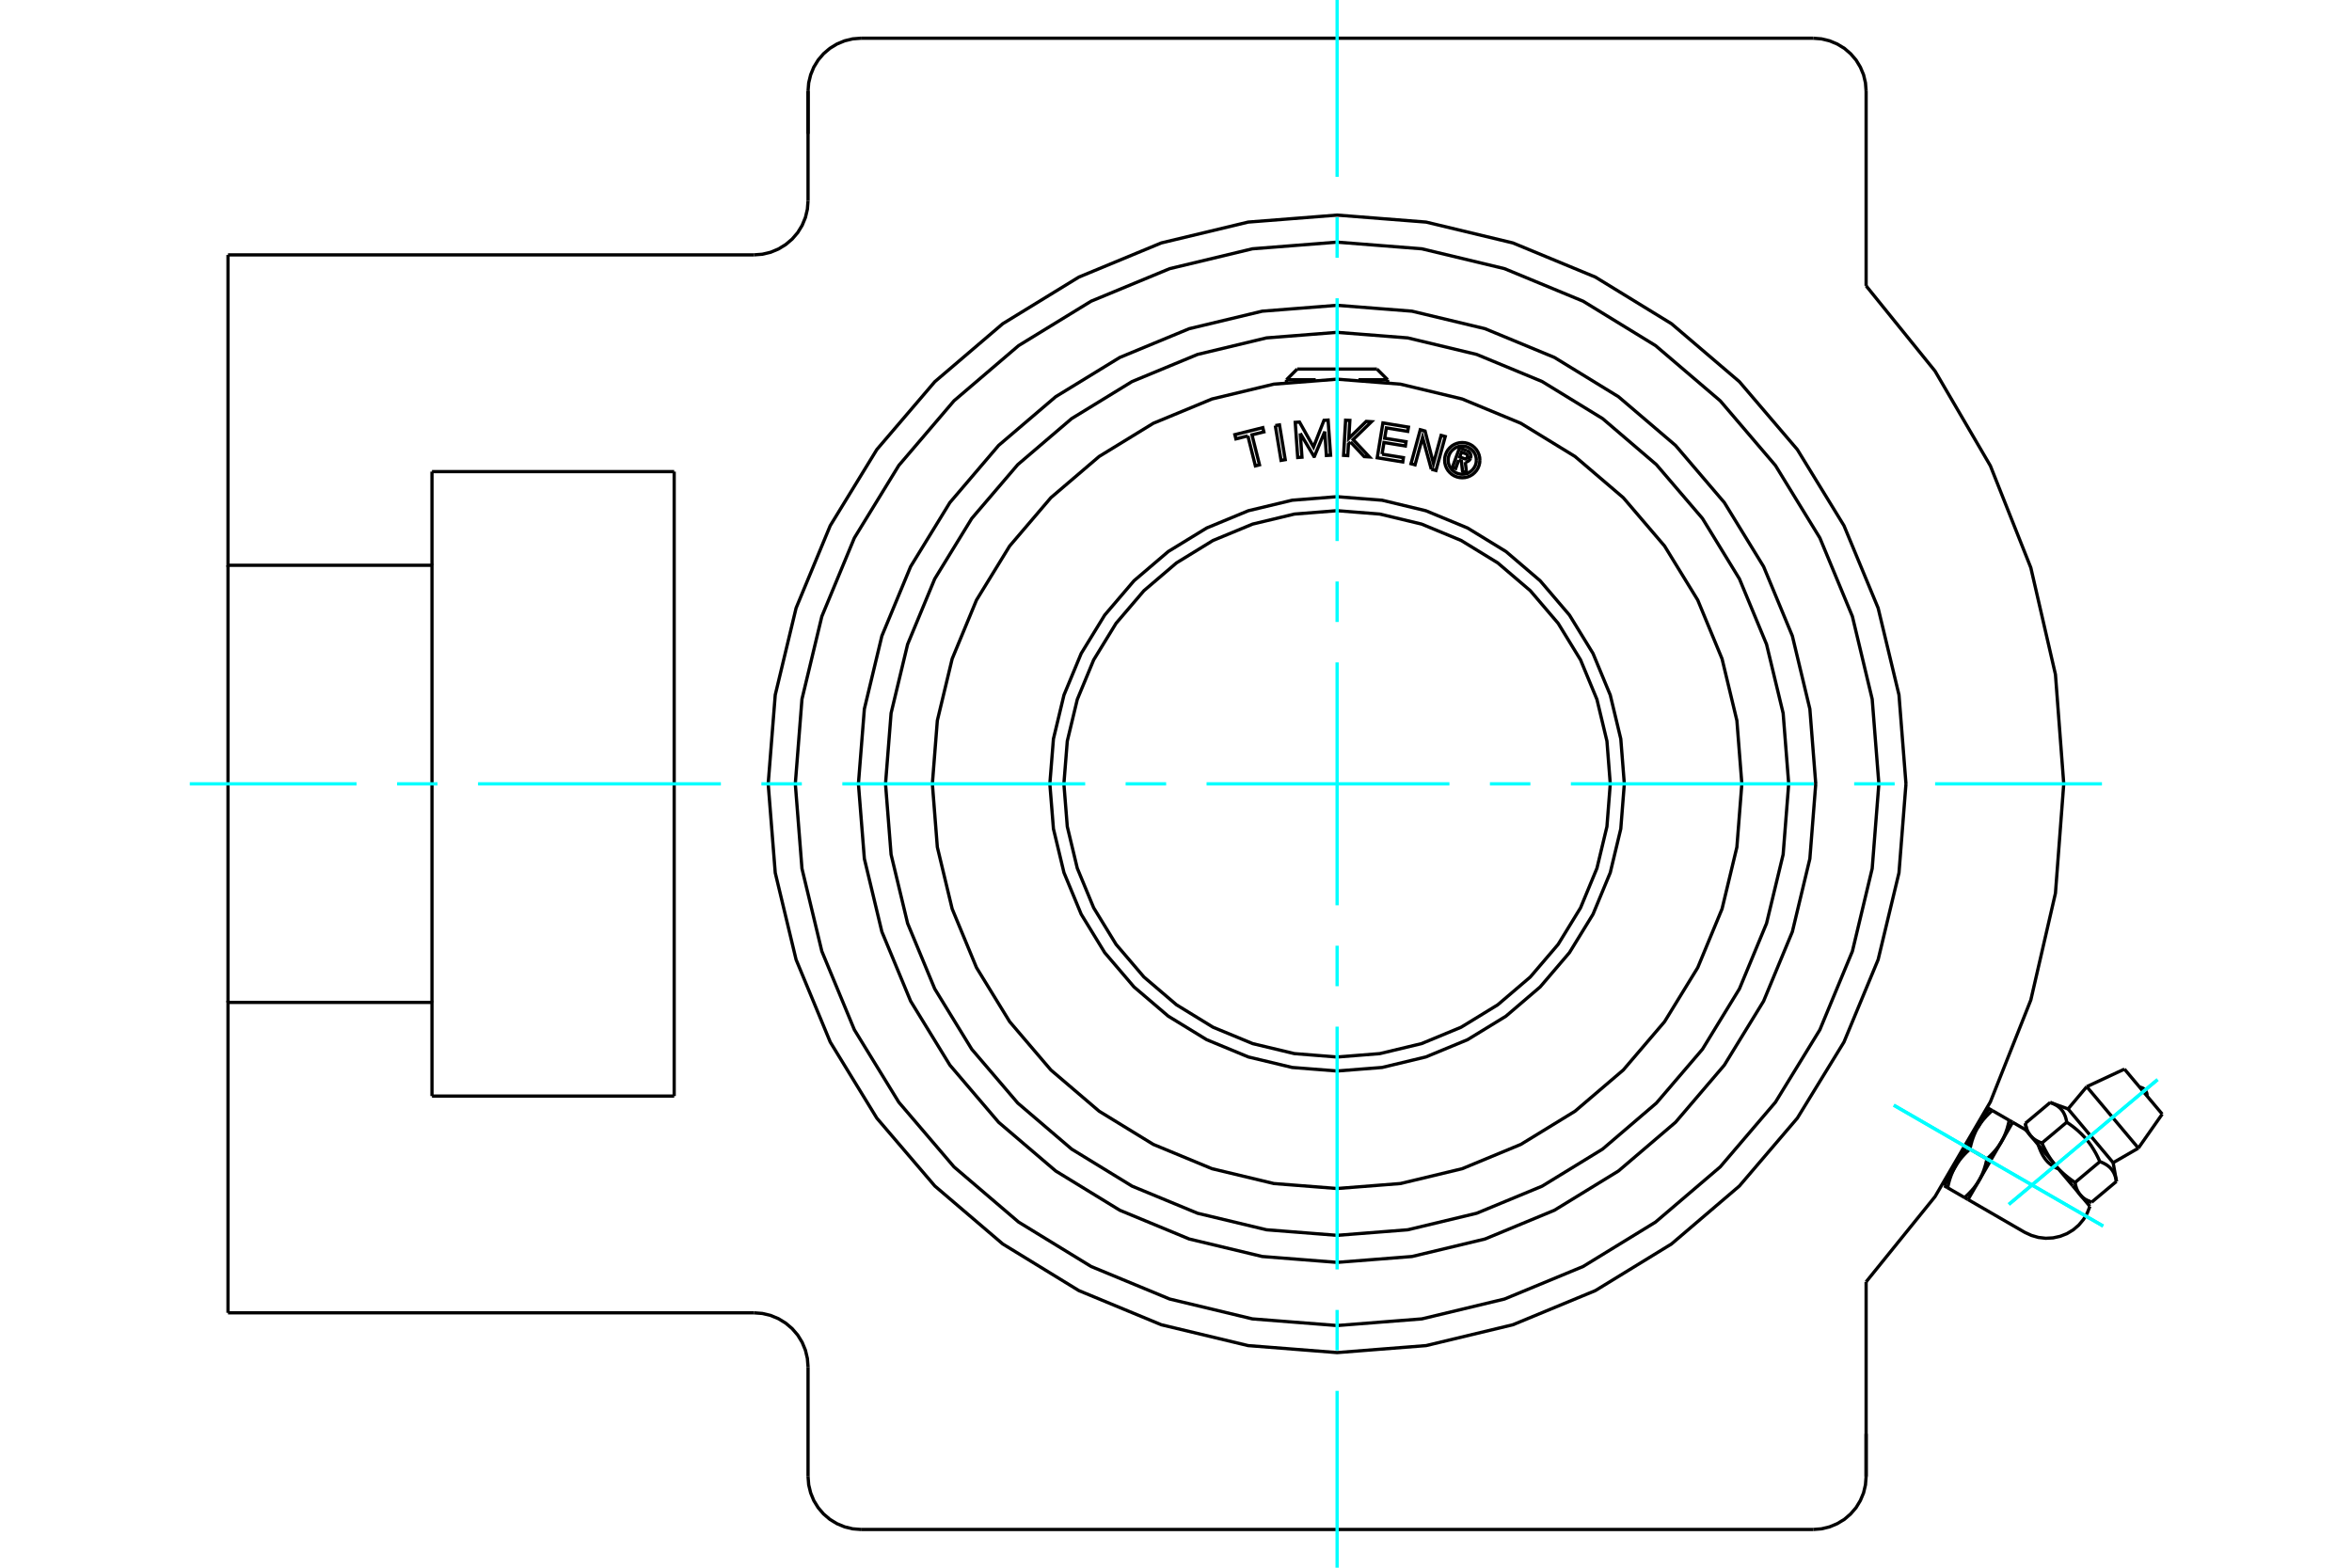 <?xml version="1.0" standalone="no"?>
<!DOCTYPE svg PUBLIC "-//W3C//DTD SVG 1.1//EN"
	"http://www.w3.org/Graphics/SVG/1.1/DTD/svg11.dtd">
<svg xmlns="http://www.w3.org/2000/svg" height="100%" width="100%" viewBox="0 0 36000 24000">
	<rect x="-1800" y="-1200" width="39600" height="26400" style="fill:#FFF"/>
	<g style="fill:none; fill-rule:evenodd" transform="matrix(1 0 0 1 0 0)">
		<g style="fill:none; stroke:#000; stroke-width:50; shape-rendering:geometricPrecision">
			<polyline points="22327,7044 22281,7172 22231,7153 22340,6857 22450,6898"/>
			<polyline points="22508,7014 22512,7000 22514,6986 22513,6971 22510,6957 22504,6943 22496,6931 22487,6920 22476,6910 22463,6903 22450,6898"/>
			<polyline points="22508,7014 22461,6997 22463,6991 22463,6985 22463,6978 22462,6972 22459,6966 22456,6961 22452,6956 22447,6952 22442,6949 22436,6946 22370,6922 22343,6996 22410,7021 22416,7023 22422,7023 22428,7023 22434,7022 22440,7020 22445,7017 22450,7013 22455,7009 22458,7004 22461,6998 22508,7015"/>
			<polyline points="22428,7074 22443,7072 22457,7067 22470,7061 22482,7052 22493,7041 22502,7029 22508,7015"/>
			<polyline points="22428,7074 22447,7239 22386,7216 22368,7059 22327,7044"/>
			<polyline points="21154,6953 21481,7006 21471,7072 21080,7008 21167,6475 21558,6539 21547,6604 21220,6551 21194,6709 21521,6762 21511,6828 21183,6774 21154,6953"/>
			<polyline points="19902,6634 19928,6999 19863,7004 19825,6466 19890,6461 20105,6843 20265,6435 20328,6431 20366,6969 20302,6973 20277,6608 20119,6986 20111,6987 19902,6634"/>
			<polyline points="19100,6673 18917,6719 18901,6654 19329,6547 19345,6612 19163,6657 19278,7116 19215,7132 19100,6673"/>
			<polyline points="19520,6515 19584,6505 19672,7037 19608,7048 19520,6515"/>
			<polyline points="20672,6767 20640,6798 20629,6975 20565,6971 20596,6433 20661,6436 20645,6711 20912,6451 20992,6456 20711,6729 20960,6995 20880,6990 20672,6767"/>
			<polyline points="21908,7184 21774,6696 21659,7116 21597,7099 21739,6579 21812,6599 21941,7097 22058,6666 22121,6683 21979,7203 21908,7184"/>
			<polyline points="22651,7044 22648,7002 22638,6961 22622,6922 22600,6886 22572,6854 22540,6826 22504,6804 22465,6788 22424,6778 22381,6775 22339,6778 22298,6788 22259,6804 22223,6826 22191,6854 22163,6886 22141,6922 22125,6961 22115,7002 22112,7044 22115,7087 22125,7128 22141,7167 22163,7203 22191,7235 22223,7263 22259,7285 22298,7301 22339,7311 22381,7314 22424,7311 22465,7301 22504,7285 22540,7263 22572,7235 22600,7203 22622,7167 22638,7128 22648,7087 22651,7044"/>
			<polyline points="22597,7044 22595,7011 22587,6978 22574,6946 22556,6917 22534,6892 22508,6870 22479,6852 22448,6839 22415,6831 22381,6829 22348,6831 22315,6839 22283,6852 22255,6870 22229,6892 22207,6917 22189,6946 22176,6978 22168,7011 22166,7044 22168,7078 22176,7111 22189,7142 22207,7171 22229,7197 22255,7219 22283,7237 22315,7250 22348,7258 22381,7260 22415,7258 22448,7250 22479,7237 22508,7219 22534,7197 22556,7171 22574,7142 22587,7111 22595,7078 22597,7044"/>
			<polyline points="24647,12000 24596,11346 24443,10708 24192,10102 23849,9542 23423,9043 22924,8617 22364,8274 21758,8023 21120,7870 20466,7818 19812,7870 19174,8023 18567,8274 18008,8617 17509,9043 17083,9542 16740,10102 16489,10708 16336,11346 16284,12000 16336,12654 16489,13292 16740,13898 17083,14458 17509,14957 18008,15383 18567,15726 19174,15977 19812,16130 20466,16182 21120,16130 21758,15977 22364,15726 22924,15383 23423,14957 23849,14458 24192,13898 24443,13292 24596,12654 24647,12000"/>
			<polyline points="24862,12000 24808,11312 24647,10641 24383,10004 24022,9416 23574,8891 23050,8443 22462,8083 21824,7819 21154,7658 20466,7604 19778,7658 19107,7819 18470,8083 17882,8443 17357,8891 16909,9416 16549,10004 16285,10641 16124,11312 16069,12000 16124,12688 16285,13359 16549,13996 16909,14584 17357,15109 17882,15557 18470,15917 19107,16181 19778,16342 20466,16396 21154,16342 21824,16181 22462,15917 23050,15557 23574,15109 24022,14584 24383,13996 24647,13359 24808,12688 24862,12000"/>
			<polyline points="26661,12000 26585,11031 26358,10086 25986,9187 25478,8359 24846,7619 24107,6988 23278,6480 22380,6108 21435,5881 20466,5805 19497,5881 18551,6108 17653,6480 16824,6988 16085,7619 15454,8359 14946,9187 14574,10086 14347,11031 14271,12000 14347,12969 14574,13914 14946,14813 15454,15641 16085,16381 16824,17012 17653,17520 18551,17892 19497,18119 20466,18195 21435,18119 22380,17892 23278,17520 24107,17012 24846,16381 25478,15641 25986,14813 26358,13914 26585,12969 26661,12000"/>
			<line x1="19691" y1="5814" x2="20138" y2="5814"/>
			<line x1="20793" y1="5814" x2="21240" y2="5814"/>
			<line x1="19855" y1="5650" x2="21076" y2="5650"/>
			<polyline points="28563,19624 29618,18319 30465,16869 31084,15309 31461,13674 31588,12000 31461,10326 31084,8691 30465,7131 29618,5681 28563,4376"/>
			<polyline points="29173,12000 29066,10638 28747,9309 28224,8047 27510,6882 26623,5843 25584,4956 24419,4242 23156,3719 21828,3400 20466,3293 19104,3400 17775,3719 16513,4242 15348,4956 14309,5843 13421,6882 12708,8047 12185,9309 11866,10638 11758,12000 11866,13362 12185,14691 12708,15953 13421,17118 14309,18157 15348,19044 16513,19758 17775,20281 19104,20600 20466,20707 21828,20600 23156,20281 24419,19758 25584,19044 26623,18157 27510,17118 28224,15953 28747,14691 29066,13362 29173,12000"/>
			<line x1="28563" y1="21951" x2="28563" y2="22605"/>
			<line x1="28563" y1="19624" x2="28563" y2="22605"/>
			<polyline points="27754,23415 27880,23405 28004,23375 28121,23326 28230,23260 28326,23177 28409,23081 28475,22972 28524,22855 28553,22732 28563,22605"/>
			<line x1="27754" y1="23415" x2="13178" y2="23415"/>
			<line x1="12368" y1="2049" x2="12368" y2="1395"/>
			<line x1="12368" y1="3073" x2="12368" y2="1395"/>
			<line x1="6612" y1="7220" x2="10319" y2="7220"/>
			<line x1="10319" y1="16780" x2="6612" y2="16780"/>
			<line x1="10319" y1="7220" x2="10319" y2="16780"/>
			<line x1="6612" y1="8654" x2="6612" y2="7220"/>
			<polyline points="6612,16780 6612,15346 3490,15346 3490,20098"/>
			<line x1="11539" y1="20098" x2="3490" y2="20098"/>
			<polyline points="12368,20927 12358,20797 12328,20671 12278,20550 12210,20439 12125,20340 12026,20256 11915,20188 11795,20138 11669,20108 11539,20098"/>
			<line x1="12368" y1="22605" x2="12368" y2="20927"/>
			<polyline points="12368,22605 12378,22732 12408,22855 12456,22972 12523,23081 12605,23177 12702,23260 12810,23326 12928,23375 13051,23405 13178,23415"/>
			<line x1="28563" y1="1395" x2="28563" y2="4376"/>
			<polyline points="28563,1395 28553,1268 28524,1145 28475,1028 28409,919 28326,823 28230,740 28121,674 28004,625 27880,595 27754,585"/>
			<line x1="13178" y1="585" x2="27754" y2="585"/>
			<polyline points="13178,585 13051,595 12928,625 12810,674 12702,740 12605,823 12523,919 12456,1028 12408,1145 12378,1268 12368,1395"/>
			<polyline points="11539,3902 11669,3892 11795,3862 11915,3812 12026,3744 12125,3660 12210,3561 12278,3450 12328,3329 12358,3203 12368,3073"/>
			<line x1="3490" y1="3902" x2="11539" y2="3902"/>
			<polyline points="3490,3902 3490,8654 6612,8654 6612,15346"/>
			<line x1="3490" y1="15346" x2="3490" y2="8654"/>
			<polyline points="30806,17181 30635,17477 30294,18068 30123,18364"/>
			<polyline points="31196,17525 31200,17536 31204,17546 31208,17557 31212,17568 31216,17579 31221,17590 31226,17602 31231,17614 31236,17626 31242,17639 31248,17651 31254,17663 31261,17676 31268,17689 31276,17701 31283,17713 31292,17726 31300,17738 31309,17750 31319,17762 31329,17773 31339,17785 31350,17795 31361,17806 31373,17816 31385,17826 31397,17835 31410,17844 31423,17853 31436,17861 31450,17868 31463,17875 31477,17882 31492,17888 31506,17894"/>
			<line x1="31031" y1="17328" x2="31004" y2="17296"/>
			<line x1="31988" y1="18468" x2="31724" y2="18153"/>
			<line x1="29758" y1="18153" x2="29811" y2="18184"/>
			<line x1="30070" y1="18334" x2="30123" y2="18364"/>
			<line x1="30070" y1="18334" x2="29811" y2="18184"/>
			<polyline points="30294,18068 30289,18076 30284,18084 30280,18092 30275,18099 30270,18107 30265,18115 30260,18122 30255,18130 30249,18137 30244,18145 30239,18152 30233,18160 30227,18167 30222,18175 30216,18182 30210,18190 30204,18197 30197,18205 30191,18212 30185,18220 30178,18227 30171,18234 30164,18242 30157,18249 30150,18257 30143,18264 30135,18272 30128,18280 30120,18287 30112,18295 30104,18302 30096,18310 30087,18318 30079,18326 30070,18334"/>
			<polyline points="30412,17742 30409,17754 30407,17765 30404,17776 30402,17787 30399,17798 30396,17809 30394,17819 30391,17830 30388,17840 30385,17850 30382,17860 30379,17870 30376,17879 30373,17889 30370,17898 30367,17908 30363,17917 30360,17926 30357,17935 30353,17944 30350,17953 30346,17961 30343,17970 30339,17979 30335,17987 30331,17996 30327,18004 30323,18012 30319,18020 30315,18029 30311,18037 30307,18045 30303,18053 30298,18061 30294,18068"/>
			<line x1="30412" y1="17742" x2="30152" y2="17592"/>
			<polyline points="29929,17858 29933,17850 29938,17842 29943,17834 29947,17827 29952,17819 29957,17811 29962,17804 29968,17796 29973,17789 29978,17781 29984,17774 29989,17766 29995,17759 30001,17751 30007,17744 30013,17736 30019,17729 30025,17721 30031,17714 30038,17707 30044,17699 30051,17692 30058,17684 30065,17677 30072,17669 30079,17662 30087,17654 30094,17646 30102,17639 30110,17631 30118,17624 30126,17616 30135,17608 30143,17600 30152,17592"/>
			<polyline points="29811,18184 29813,18172 29816,18161 29818,18150 29821,18139 29823,18128 29826,18117 29829,18107 29831,18096 29834,18086 29837,18076 29840,18066 29843,18056 29846,18047 29849,18037 29852,18028 29856,18018 29859,18009 29862,18000 29865,17991 29869,17982 29872,17973 29876,17965 29880,17956 29883,17947 29887,17939 29891,17930 29895,17922 29899,17914 29903,17906 29907,17898 29911,17889 29915,17881 29920,17873 29924,17866 29929,17858"/>
			<polyline points="30152,17592 30155,17581 30157,17570 30160,17558 30162,17547 30165,17537 30167,17526 30170,17515 30173,17505 30176,17495 30179,17485 30181,17475 30184,17465 30188,17455 30191,17446 30194,17436 30197,17427 30200,17418 30204,17409 30207,17400 30210,17391 30214,17382 30217,17373 30221,17365 30225,17356 30229,17347 30232,17339 30236,17331 30240,17322 30244,17314 30248,17306 30253,17298 30257,17290 30261,17282 30266,17274 30270,17266 29929,17858 29758,18153"/>
			<polyline points="30635,17477 30631,17485 30626,17493 30621,17500 30616,17508 30611,17516 30606,17523 30601,17531 30596,17538 30591,17546 30586,17554 30580,17561 30574,17569 30569,17576 30563,17583 30557,17591 30551,17598 30545,17606 30539,17613 30532,17621 30526,17628 30519,17636 30513,17643 30506,17650 30499,17658 30492,17665 30484,17673 30477,17681 30469,17688 30462,17696 30454,17703 30446,17711 30437,17719 30429,17727 30420,17734 30412,17742"/>
			<polyline points="30270,17266 30275,17258 30279,17251 30284,17243 30289,17235 30294,17228 30299,17220 30304,17212 30309,17205 30314,17197 30320,17190 30325,17182 30331,17175 30336,17167 30342,17160 30348,17152 30354,17145 30360,17137 30366,17130 30373,17123 30379,17115 30386,17108 30393,17100 30399,17093 30406,17085 30414,17078 30421,17070 30428,17063 30436,17055 30444,17047 30452,17040 30460,17032 30468,17024 30476,17017 30485,17009 30494,17001"/>
			<polyline points="30753,17151 30751,17162 30748,17174 30746,17185 30743,17196 30740,17207 30738,17217 30735,17228 30732,17238 30729,17248 30727,17258 30724,17268 30721,17278 30718,17288 30715,17297 30711,17307 30708,17316 30705,17325 30702,17335 30698,17344 30695,17352 30691,17361 30688,17370 30684,17379 30680,17387 30677,17396 30673,17404 30669,17413 30665,17421 30661,17429 30657,17437 30653,17445 30648,17453 30644,17461 30640,17469 30635,17477"/>
			<line x1="30753" y1="17151" x2="30494" y2="17001"/>
			<line x1="30806" y1="17181" x2="30753" y2="17151"/>
			<polyline points="30494,17001 30441,16971 30270,17266"/>
			<line x1="32395" y1="18086" x2="32014" y2="18405"/>
			<line x1="31654" y1="16977" x2="32344" y2="17800"/>
			<polyline points="31381,16878 31395,16883 31408,16888 31420,16894 31432,16899 31444,16905 31455,16911 31466,16917 31476,16923 31486,16929 31495,16935 31504,16942 31513,16949 31521,16956 31529,16963 31537,16970 31544,16978 31551,16986 31558,16994 31564,17002 31570,17010 31576,17019 31582,17028 31587,17038 31592,17047 31597,17057 31602,17068 31606,17078 31611,17089 31615,17101 31618,17113 31622,17125 31625,17138 31629,17151 31631,17165 31634,17180 31656,17195 31678,17210 31698,17225 31718,17239 31737,17254 31756,17269 31773,17283 31791,17298 31808,17313 31824,17328 31840,17343 31856,17358 31871,17373 31885,17388 31900,17403 31914,17419 31928,17435 31941,17451 31954,17467 31967,17483 31980,17500 31992,17517 32005,17535 32017,17553 32028,17571 32040,17590 32052,17609 32063,17629 32075,17649 32086,17670 32097,17691 32108,17713 32119,17736 32130,17760 32141,17784 32155,17789 32168,17794 32181,17800 32193,17805 32204,17811 32215,17817 32226,17823 32236,17829 32246,17835 32255,17842 32264,17848 32273,17855 32281,17862 32289,17869 32297,17876 32304,17884 32311,17892 32318,17900 32324,17908 32330,17916 32336,17925 32342,17934 32347,17944 32353,17953 32358,17963 32362,17974 32367,17984 32371,17995 32375,18007 32379,18019 32382,18031 32386,18044 32389,18058 32392,18071 32395,18086"/>
			<polyline points="31841,18293 31838,18289 31834,18285 31831,18281 31828,18277 31825,18272 31822,18268 31819,18264 31816,18259 31813,18254 31811,18250 31808,18245 31805,18240 31803,18235 31800,18231 31798,18225 31796,18220 31793,18215 31791,18210 31789,18204 31787,18199 31784,18193 31782,18188 31780,18182 31779,18176 31777,18170 31775,18164 31773,18158 31771,18151 31770,18145 31768,18138 31767,18131 31765,18124 31764,18117 31762,18110 31761,18103"/>
			<polyline points="32014,18405 32007,18402 32001,18400 31994,18397 31987,18394 31981,18392 31975,18389 31969,18386 31963,18383 31957,18381 31951,18378 31945,18375 31940,18372 31935,18369 31929,18366 31924,18363 31919,18360 31914,18357 31909,18354 31905,18350 31900,18347 31896,18344 31891,18341 31887,18337 31882,18334 31878,18330 31874,18327 31870,18323 31866,18320 31862,18316 31859,18312 31855,18309 31851,18305 31848,18301 31844,18297 31841,18293"/>
			<polyline points="32141,17784 31761,18103 31750,18095 31739,18088 31728,18080 31718,18073 31707,18066 31697,18058 31687,18051 31677,18043 31668,18036 31658,18029 31649,18021 31640,18014 31631,18007 31622,17999 31613,17992 31604,17985 31596,17977 31587,17970 31579,17962 31571,17955 31563,17948 31555,17940 31547,17933 31540,17925 31532,17918 31524,17910 31517,17902 31510,17895 31502,17887 31495,17879 31488,17872 31481,17864 31474,17856 31467,17848 31461,17840 31724,18153"/>
			<polyline points="31461,17840 31454,17832 31447,17824 31441,17816 31434,17808 31428,17799 31422,17791 31415,17782 31409,17774 31403,17765 31397,17757 31391,17748 31385,17739 31379,17730 31373,17721 31367,17712 31361,17702 31355,17693 31349,17683 31343,17674 31338,17664 31332,17654 31326,17644 31321,17634 31315,17623 31309,17613 31304,17602 31298,17592 31293,17581 31287,17569 31281,17558 31276,17547 31270,17535 31265,17523 31259,17511 31254,17499"/>
			<line x1="31634" y1="17180" x2="31254" y2="17499"/>
			<polyline points="31081,17387 31077,17383 31074,17379 31071,17375 31068,17370 31065,17366 31062,17362 31059,17357 31056,17353 31053,17348 31050,17344 31048,17339 31045,17334 31042,17329 31040,17324 31038,17319 31035,17314 31033,17309 31031,17304 31028,17298 31026,17293 31024,17287 31022,17282 31020,17276 31018,17270 31016,17264 31014,17258 31013,17251 31011,17245 31009,17239 31008,17232 31006,17225 31005,17218 31003,17211 31002,17204 31001,17197"/>
			<polyline points="31254,17499 31247,17496 31240,17494 31234,17491 31227,17488 31221,17486 31214,17483 31208,17480 31202,17477 31196,17475 31191,17472 31185,17469 31180,17466 31174,17463 31169,17460 31164,17457 31159,17454 31154,17451 31149,17448 31144,17444 31140,17441 31135,17438 31131,17435 31126,17431 31122,17428 31118,17424 31114,17421 31110,17417 31106,17414 31102,17410 31098,17406 31095,17403 31091,17399 31087,17395 31084,17391 31081,17387"/>
			<line x1="31381" y1="16878" x2="31001" y2="17197"/>
			<polyline points="31031,17328 31081,17387 31461,17840"/>
			<line x1="31940" y1="16636" x2="32730" y2="17577"/>
			<line x1="32517" y1="16367" x2="33095" y2="17056"/>
			<polyline points="27792,12000 27702,10854 27434,9736 26994,8674 26393,7694 25646,6819 24772,6073 23792,5472 22730,5032 21612,4764 20466,4674 19320,4764 18202,5032 17140,5472 16159,6073 15285,6819 14539,7694 13938,8674 13498,9736 13230,10854 13139,12000 13230,13146 13498,14264 13938,15326 14539,16306 15285,17181 16159,17927 17140,18528 18202,18968 19320,19236 20466,19326 21612,19236 22730,18968 23792,18528 24772,17927 25646,17181 26393,16306 26994,15326 27434,14264 27702,13146 27792,12000"/>
			<polyline points="28758,12000 28656,10703 28353,9437 27855,8235 27175,7126 26330,6136 25340,5291 24231,4611 23028,4113 21763,3809 20466,3707 19169,3809 17903,4113 16701,4611 15591,5291 14602,6136 13757,7126 13077,8235 12579,9437 12275,10703 12173,12000 12275,13297 12579,14563 13077,15765 13757,16874 14602,17864 15591,18709 16701,19389 17903,19887 19169,20191 20466,20293 21763,20191 23028,19887 24231,19389 25340,18709 26330,17864 27175,16874 27855,15765 28353,14563 28656,13297 28758,12000"/>
			<polyline points="27378,12000 27293,10919 27039,9864 26624,8862 26058,7937 25353,7113 24529,6408 23604,5841 22602,5426 21547,5173 20466,5088 19385,5173 18330,5426 17328,5841 16403,6408 15578,7113 14874,7937 14307,8862 13892,9864 13639,10919 13554,12000 13639,13081 13892,14136 14307,15138 14874,16063 15578,16887 16403,17592 17328,18159 18330,18574 19385,18827 20466,18912 21547,18827 22602,18574 23604,18159 24529,17592 25353,16887 26058,16063 26624,15138 27039,14136 27293,13081 27378,12000"/>
			<line x1="19691" y1="5814" x2="19691" y2="5853"/>
			<line x1="21240" y1="5853" x2="21240" y2="5814"/>
			<line x1="19855" y1="5650" x2="19691" y2="5814"/>
			<line x1="21240" y1="5814" x2="21076" y2="5650"/>
			<line x1="31004" y1="17296" x2="30806" y2="17181"/>
			<polyline points="30123,18364 30991,18866 31093,18913 31200,18944 31312,18957 31424,18951 31533,18927 31637,18886 31733,18828 31818,18755 31890,18669 31947,18573 31988,18468"/>
			<line x1="30392" y1="17055" x2="30377" y2="17046"/>
			<line x1="29792" y1="18060" x2="29807" y2="18069"/>
			<polyline points="32862,16779 32863,16759 32860,16740 32854,16721 32846,16703 32834,16688 32821,16674 32805,16662 32787,16653 32769,16647 32750,16644"/>
			<line x1="31654" y1="16977" x2="31381" y2="16878"/>
			<line x1="32395" y1="18086" x2="32344" y2="17800"/>
			<line x1="31900" y1="18363" x2="32014" y2="18405"/>
			<line x1="31001" y1="17197" x2="31022" y2="17317"/>
			<line x1="31940" y1="16636" x2="31654" y2="16977"/>
			<line x1="32344" y1="17800" x2="32730" y2="17577"/>
			<line x1="32517" y1="16367" x2="31940" y2="16636"/>
			<line x1="32730" y1="17577" x2="33095" y2="17056"/>
		</g>
		<g style="fill:none; stroke:#0FF; stroke-width:50; shape-rendering:geometricPrecision">
			<line x1="2905" y1="12000" x2="5458" y2="12000"/>
			<line x1="6078" y1="12000" x2="6697" y2="12000"/>
			<line x1="7317" y1="12000" x2="11034" y2="12000"/>
			<line x1="11654" y1="12000" x2="12273" y2="12000"/>
			<line x1="12893" y1="12000" x2="16610" y2="12000"/>
			<line x1="17229" y1="12000" x2="17849" y2="12000"/>
			<line x1="18468" y1="12000" x2="22185" y2="12000"/>
			<line x1="22805" y1="12000" x2="23424" y2="12000"/>
			<line x1="24044" y1="12000" x2="27761" y2="12000"/>
			<line x1="28380" y1="12000" x2="29000" y2="12000"/>
			<line x1="29619" y1="12000" x2="32173" y2="12000"/>
			<line x1="20466" y1="24000" x2="20466" y2="21293"/>
			<line x1="20466" y1="20673" x2="20466" y2="20054"/>
			<line x1="20466" y1="19434" x2="20466" y2="15717"/>
			<line x1="20466" y1="15098" x2="20466" y2="14478"/>
			<line x1="20466" y1="13859" x2="20466" y2="10141"/>
			<line x1="20466" y1="9522" x2="20466" y2="8902"/>
			<line x1="20466" y1="8283" x2="20466" y2="4566"/>
			<line x1="20466" y1="3946" x2="20466" y2="3327"/>
			<line x1="20466" y1="2707" x2="20466" y2="0"/>
			<line x1="28987" y1="16920" x2="32191" y2="18770"/>
			<line x1="28987" y1="16920" x2="32191" y2="18770"/>
			<line x1="30748" y1="18438" x2="33024" y2="16528"/>
			<line x1="30748" y1="18438" x2="33024" y2="16528"/>
		</g>
	</g>
</svg>
